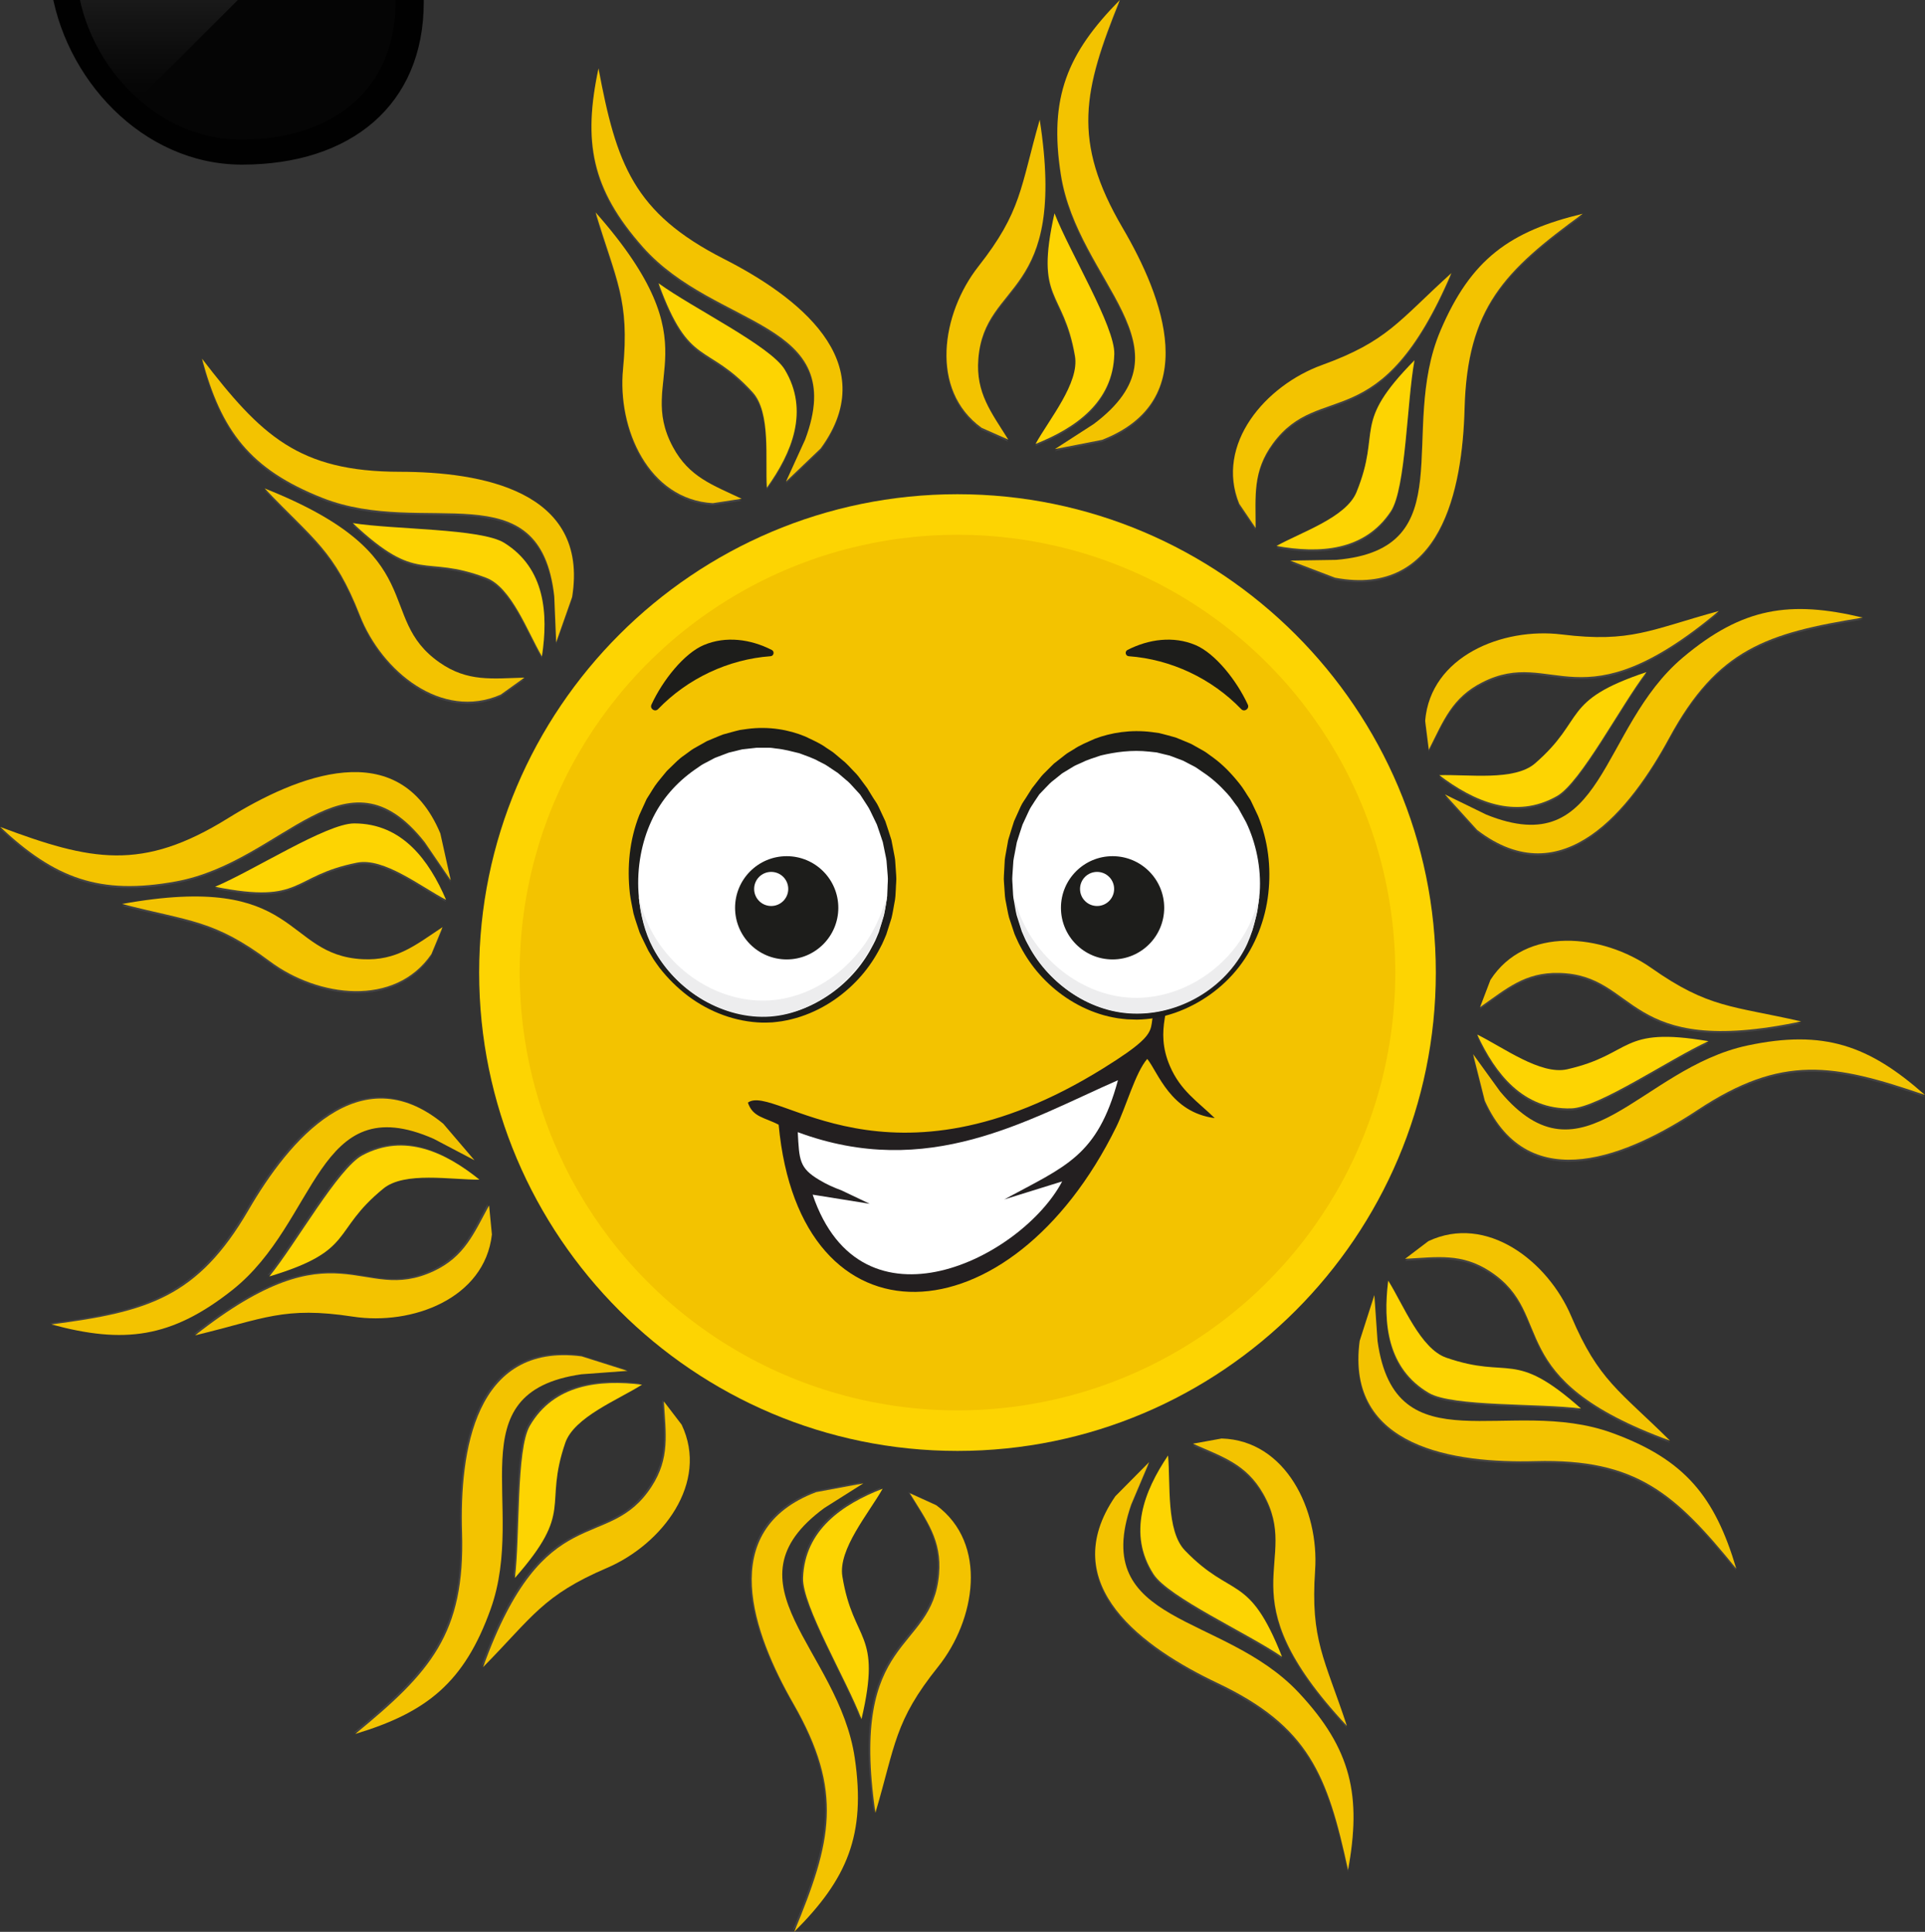 <?xml version="1.0" encoding="UTF-8"?> <svg xmlns="http://www.w3.org/2000/svg" xmlns:xlink="http://www.w3.org/1999/xlink" id="eAqubFtHr2G1" viewBox="0 0 694.32 696.76" shape-rendering="geometricPrecision" text-rendering="geometricPrecision"><rect x="0" y="0" width="694.32" height="696.76" fill="#333333" stroke="none"/><style> #eAqubFtHr2G26_tr {animation: eAqubFtHr2G26_tr__tr 15000ms linear infinite normal forwards}@keyframes eAqubFtHr2G26_tr__tr { 0% {transform: translate(347.16px,348.38px) rotate(0deg)} 100% {transform: translate(347.16px,348.38px) rotate(360deg)}} #eAqubFtHr2G111_to {animation: eAqubFtHr2G111_to__to 15000ms linear infinite normal forwards}@keyframes eAqubFtHr2G111_to__to { 0% {offset-distance: 0%;animation-timing-function: cubic-bezier(0.445,0.05,0.55,0.95)} 6.667% {offset-distance: 49.792%;animation-timing-function: cubic-bezier(0.445,0.05,0.55,0.95)} 33.333% {offset-distance: 49.792%;animation-timing-function: cubic-bezier(0.445,0.05,0.55,0.95)} 40% {offset-distance: 100%} 100% {offset-distance: 100%}} </style><defs><linearGradient id="eAqubFtHr2G115-fill" x1="251.92" y1="168.51" x2="251.92" y2="263.12" spreadMethod="pad" gradientUnits="userSpaceOnUse" gradientTransform="translate(0 0)"><stop id="eAqubFtHr2G115-fill-0" offset="0%" stop-color="#fff"></stop><stop id="eAqubFtHr2G115-fill-1" offset="17%" stop-color="#c6c6c6"></stop><stop id="eAqubFtHr2G115-fill-2" offset="40%" stop-color="#818181"></stop><stop id="eAqubFtHr2G115-fill-3" offset="60%" stop-color="#4a4a4a"></stop><stop id="eAqubFtHr2G115-fill-4" offset="78%" stop-color="#222"></stop><stop id="eAqubFtHr2G115-fill-5" offset="91%" stop-color="#090909"></stop><stop id="eAqubFtHr2G115-fill-6" offset="100%" stop-color="#010101"></stop></linearGradient><linearGradient id="eAqubFtHr2G116-fill" x1="421.1" y1="168.51" x2="421.1" y2="259.53" spreadMethod="pad" gradientUnits="userSpaceOnUse" gradientTransform="translate(0 0)"><stop id="eAqubFtHr2G116-fill-0" offset="0%" stop-color="#fff"></stop><stop id="eAqubFtHr2G116-fill-1" offset="17%" stop-color="#c6c6c6"></stop><stop id="eAqubFtHr2G116-fill-2" offset="40%" stop-color="#818181"></stop><stop id="eAqubFtHr2G116-fill-3" offset="60%" stop-color="#4a4a4a"></stop><stop id="eAqubFtHr2G116-fill-4" offset="78%" stop-color="#222"></stop><stop id="eAqubFtHr2G116-fill-5" offset="91%" stop-color="#090909"></stop><stop id="eAqubFtHr2G116-fill-6" offset="100%" stop-color="#010101"></stop></linearGradient></defs><g style="isolation:isolate"><g><g><path d="M345.35,523.31c-95.13,0-172.53-77.4-172.53-172.53s77.4-172.53,172.53-172.53s172.53,77.4,172.53,172.53-77.4,172.53-172.53,172.53Z" fill="#fdd402"></path><circle r="157.91" transform="translate(345.35 350.78)" fill="#f3c300"></circle></g><g><path d="M269.75,397.68c1.8,5.35,6.08,5.3,11.1,7.98c7.62,82,83.52,78.51,121.77.79c3.53-7.19,6.87-19.57,11.17-24.53c3.91,4.8,8.35,19.29,24.35,21.35-6.11-5.95-12.31-9.8-16.16-18.74-5.78-13.41.85-21.99-.55-29.59-12.89,17.75,4.07,13.25-23.5,30.37-77.64,48.24-118.51,5.15-128.18,12.38v0Z" fill="#231f20" fill-rule="evenodd"></path><path d="M287.74,408.33c.55,10.03.49,12.92,7.76,17.24c2.86,1.7,4.98,2.62,8.11,3.81l10.09,4.8-20.59-3.3c17.63,51.97,75.37,22.83,90-4.77l-20.91,6.5c22.22-12.04,33.57-15.54,41.03-43.01-32.64,14.33-68.47,36.19-115.49,18.74v0Z" fill="#fff" fill-rule="evenodd"></path></g><g><path d="M277.92,236.68c-15.24,1.1-29.99,8.08-40.57,19.09-1.13,1.17-3.06-.15-2.38-1.63c4.05-8.79,11.78-18.49,18.89-21.49c7.94-3.35,16.86-2.14,24.52,1.78c1.06.54.73,2.16-.45,2.25Z" fill="#1d1d1b"></path><g><path d="M311.49,285.4c-9.22-12.37-24.12-19.56-38.82-18.72-14.7.83-28.82,9.67-36.78,23.01-9.28,15.56-9.67,36.77-.96,52.71s26.1,25.86,43.23,24.66c17.12-1.2,33.18-13.48,39.89-30.5c6.56-16.64,3.94-37.06-6.56-51.16Z" fill="#fff"></path><path d="M310.18,286.51c0,0-.8-.88-2.3-2.52-.75-.82-1.66-1.89-2.85-2.8-.58-.49-1.19-1.02-1.85-1.58-.33-.28-.66-.58-1.02-.86-.39-.26-.79-.53-1.21-.8-.82-.55-1.69-1.13-2.6-1.73-.88-.64-1.97-1.05-3.01-1.62-2.06-1.19-4.51-1.97-7.05-2.93-2.65-.63-5.42-1.43-8.43-1.71-.75-.08-1.5-.26-2.28-.26h-3.54c0,0-.6,0-.6,0h-.3c0,0-.15,0-.15,0s-.33.01.05-.02c-.87.1-1.74.19-2.63.29-.88.1-1.78.2-2.68.3-.83.17-1.6.4-2.41.59-.81.2-1.63.39-2.45.59-.82.28-1.66.63-2.5.94-.84.32-1.69.65-2.54.97-.81.43-1.63.86-2.45,1.3-.81.45-1.68.83-2.47,1.35-.78.54-1.57,1.08-2.36,1.63-6.32,4.44-11.99,10.52-15.63,18.54-3.5,7.57-5.23,16.74-4.62,25.81.63,9.06,3.4,18.39,9.09,25.87c5.57,7.5,13.41,13.41,22.19,16.34c4.37,1.49,8.93,2.31,13.45,2.34c1.12-.05,2.27-.05,3.35-.13c1.12-.15,2.27-.24,3.36-.44c2.17-.4,4.31-.93,6.39-1.65c8.31-2.85,15.34-8.07,20.53-14.14c2.6-3.05,4.72-6.34,6.41-9.69.44-.83.84-1.67,1.18-2.53l.53-1.27.23-.56.2-.67c.54-1.77,1.07-3.51,1.59-5.22.41-1.7.58-3.36.88-4.98.35-1.6.38-3.23.43-4.82.01-1.58.24-3.12.07-4.62-.12-1.49-.24-2.95-.35-4.35-.03-1.41-.43-2.74-.66-4.03-.26-1.29-.51-2.53-.76-3.72-.79-2.3-1.46-4.44-2.14-6.33-.87-1.81-1.65-3.43-2.33-4.83-.64-1.42-1.49-2.46-2.03-3.39-1.16-1.8-1.79-2.76-1.79-2.76l.07.08Zm2.68-2.13c0,0,.64,1.05,1.85,3.02.57.99,1.51,2.1,2.2,3.62.7,1.51,1.51,3.25,2.42,5.19.71,2.02,1.39,4.29,2.19,6.75.24,1.27.5,2.58.76,3.95.23,1.37.62,2.77.65,4.27.1,1.49.21,3.02.31,4.6.15,1.58-.1,3.21-.13,4.88-.08,1.67-.13,3.38-.53,5.14-.34,1.74-.59,3.6-1.04,5.36-.54,1.7-1.09,3.43-1.65,5.2l-.21.66c-.16.43-.21.5-.32.77l-.58,1.34c-.37.91-.8,1.79-1.28,2.66-1.82,3.53-4.09,6.98-6.86,10.16-5.53,6.35-12.98,11.77-21.78,14.69-2.19.73-4.46,1.28-6.85,1.69-1.17.2-2.26.27-3.4.41-1.3.1-2.41.06-3.63.09-4.77-.12-9.55-1.06-14.08-2.7-4.54-1.64-8.83-3.99-12.71-6.89-3.86-2.93-7.34-6.37-10.33-10.21-.74-.97-1.42-2.01-2.13-3.01l-1.86-3.09c-1.05-2.18-2.18-4.35-3.16-6.57-.74-2.31-1.6-4.59-2.22-6.93-.43-2.38-1.01-4.74-1.3-7.13-1.07-9.61-.17-19.23,3.38-28.29.46-1.01.92-2.02,1.38-3.03l.69-1.5.34-.75.17-.37.15-.28c.06-.09.17-.28.17-.28c1.28-1.93,2.37-4,3.81-5.78.72-.89,1.44-1.77,2.16-2.65.36-.44.71-.89,1.09-1.31l1.21-1.18c1.62-1.55,3.15-3.2,4.99-4.42.89-.65,1.77-1.3,2.65-1.94.89-.62,1.87-1.1,2.79-1.64.94-.53,1.86-1.05,2.79-1.57.98-.41,1.95-.82,2.91-1.22.97-.39,1.91-.81,2.88-1.17c1.04-.29,2.07-.57,3.08-.85c1.01-.27,2.06-.56,3.03-.78.9-.13,1.79-.25,2.67-.38c7.81-1.04,15.09.31,20.85,2.7c2.83,1.36,5.51,2.5,7.67,4.11c1.1.77,2.23,1.37,3.14,2.19.93.79,1.82,1.54,2.66,2.25c1.72,1.32,3.01,2.95,4.23,4.15c1.26,1.23,2.02,2.34,2.69,3.24c1.33,1.79,2.04,2.75,2.04,2.75l.07.08Z" fill="#1d1d1b"></path></g><path d="M316.96,335.67c1.59-4.12,2.56-8.37,3.06-12.8-.51,2.1-1.59,4.83-2.37,6.83-6.68,17.35-22.66,29.86-39.71,31.09-17.04,1.23-34.36-8.89-43.03-25.13-2.06-3.86-3.54-8.05-4.57-12.37.73,6.66,2.12,12.9,5.21,18.69c8.42,15.78,25.74,25.86,42.3,24.67s32.61-14.12,39.1-30.98Z" fill="#ededee"></path><circle r="18.62" transform="translate(283.75 327.42)" fill="#1d1d1b"></circle><path d="M284.31,320.62c0,3.39-2.75,6.15-6.15,6.15s-6.15-2.75-6.15-6.15s2.75-6.15,6.15-6.15s6.15,2.75,6.15,6.15Z" fill="#fff"></path></g><g><path d="M407.12,236.68c15.24,1.1,29.99,8.08,40.57,19.09c1.13,1.17,3.06-.15,2.38-1.63-4.05-8.79-11.78-18.49-18.89-21.49-7.94-3.35-16.86-2.14-24.52,1.78-1.06.54-.73,2.16.45,2.25Z" fill="#1d1d1b"></path><g><path d="M373.55,285.4c9.22-12.37,24.12-19.56,38.82-18.72c14.7.83,28.82,9.67,36.78,23.01c9.28,15.56,9.67,36.77.96,52.71s-26.1,25.86-43.23,24.66c-17.12-1.2-33.18-13.48-39.89-30.5-6.56-16.64-3.94-37.06,6.56-51.16Z" fill="#fff"></path><path d="M372.17,284.38c.07-.09.8-1.03,2.17-2.78.68-.88,1.47-1.98,2.76-3.17.61-.61,1.26-1.26,1.96-1.96.35-.34.71-.72,1.09-1.07.4-.32.82-.64,1.25-.98.86-.67,1.76-1.38,2.71-2.12.93-.78,2.08-1.33,3.18-2.05c2.19-1.5,4.86-2.56,7.66-3.82c5.73-2.17,12.83-3.35,20.43-2.4.88.12,1.77.24,2.67.37.95.21,1.94.5,2.93.75.98.27,1.98.54,2.98.82.95.35,1.87.76,2.82,1.14.94.39,1.89.79,2.84,1.19.9.51,1.81,1.02,2.73,1.53.9.53,1.86.99,2.73,1.6.86.63,1.72,1.26,2.6,1.89c3.48,2.54,6.55,5.77,9.35,9.28c1.43,1.73,2.52,3.75,3.8,5.64l.12.18.18.32.18.37.35.74.71,1.49c.47,1,.94,2,1.42,3.01c3.56,8.79,4.75,18.35,3.67,27.9-1.06,9.51-4.68,18.88-10.6,26.52s-14.09,13.36-23,16.51c-4.47,1.55-9.15,2.41-13.8,2.47-1.17-.04-2.3-.05-3.49-.11-1.13-.13-2.26-.19-3.39-.38-2.29-.37-4.52-.88-6.67-1.58-8.64-2.78-16.02-8.02-21.54-14.23-2.76-3.11-5.04-6.5-6.87-9.96-.48-.86-.91-1.73-1.29-2.62l-.59-1.31c-.11-.25-.18-.36-.31-.73l-.22-.66c-.58-1.76-1.16-3.48-1.72-5.18-.47-1.74-.73-3.56-1.09-5.28-.42-1.74-.49-3.44-.59-5.09-.06-1.66-.33-3.28-.19-4.85.09-1.57.17-3.1.25-4.58c0-1.49.38-2.89.59-4.26.25-1.37.48-2.69.71-3.95.76-2.46,1.42-4.74,2.1-6.77.88-1.96,1.67-3.7,2.35-5.22.68-1.53,1.61-2.63,2.19-3.63c1.24-1.94,1.89-2.98,1.89-2.98Zm2.72,2.09c-.13.19-.75,1.11-1.8,2.68-.53.93-1.39,1.97-2.02,3.4-.66,1.42-1.42,3.04-2.26,4.87-.66,1.9-1.3,4.04-2.05,6.35-.23,1.19-.46,2.44-.71,3.72-.21,1.29-.59,2.61-.61,4.02-.09,1.4-.19,2.85-.29,4.34-.15,1.49.1,3.02.13,4.59.07,1.57.12,3.2.49,4.77.32,1.6.5,3.22.93,4.91.54,1.7,1.09,3.43,1.65,5.19l.21.66.23.52.54,1.25c.34.84.75,1.67,1.19,2.48c1.7,3.29,3.83,6.52,6.42,9.49c5.18,5.93,12.15,10.98,20.29,13.67c2.03.68,4.14,1.18,6.21,1.54c1.06.19,2.23.27,3.35.4l3.22.15c4.4.03,8.86-.7,13.17-2.1c8.56-2.84,16.63-8.27,22.15-15.75.68-.92,1.3-1.88,1.96-2.82l1.78-3.03c.88-2.14,1.85-4.24,2.67-6.39.57-2.23,1.28-4.42,1.75-6.65.28-2.27.71-4.51.86-6.77.63-9.01-1.4-18.12-4.91-25.42-.54-.97-1.08-1.94-1.61-2.91l-.8-1.45-.4-.72-.2-.36c-.04-.07.16.3.05.11-.06-.08-.17-.23-.17-.23-1.27-1.61-2.33-3.35-3.71-4.8-2.67-2.97-5.59-5.58-8.73-7.66-.77-.53-1.54-1.06-2.31-1.59-.77-.51-1.62-.87-2.42-1.31-.8-.42-1.6-.84-2.4-1.26-.83-.32-1.66-.63-2.48-.94s-1.63-.61-2.43-.91c-.79-.19-1.57-.37-2.34-.56-.78-.18-1.51-.4-2.31-.57-.9-.1-1.8-.19-2.68-.29-6.36-.7-12.26.16-17.45,1.39-2.52.86-4.95,1.56-7.04,2.64-1.05.52-2.15.87-3.05,1.47-.93.56-1.81,1.1-2.65,1.61-.42.26-.83.51-1.23.75-.37.27-.7.56-1.03.83-.67.54-1.3,1.05-1.89,1.52-1.21.87-2.15,1.92-2.92,2.72-1.39,1.45-2.19,2.28-2.33,2.43Z" fill="#1d1d1b"></path></g><circle r="18.62" transform="translate(401.29 327.42)" fill="#1d1d1b"></circle><path d="M401.85,320.62c0,3.39-2.75,6.15-6.15,6.15s-6.15-2.75-6.15-6.15s2.75-6.15,6.15-6.15s6.15,2.75,6.15,6.15Z" fill="#fff"></path><path d="M368.88,336.1c-1.57-4.02-2.6-8.26-3.09-12.58.51,2.04,1.11,4.06,1.88,6.01c6.63,16.89,22.47,29.07,39.37,30.27c16.9,1.19,34.07-8.65,42.66-24.47c2.04-3.76,3.51-7.83,4.53-12.04-.73,6.48-2.36,13.62-5.42,19.26-8.35,15.37-25.27,24.12-41.69,22.95-16.42-1.16-31.81-12.99-38.24-29.4Z" fill="#ededee"></path></g><g id="eAqubFtHr2G26_tr" transform="translate(347.16,348.38) rotate(0)"><g transform="translate(-347.16,-348.38)"><g><path d="M215.81,25.4c-5.59,26.36-2.63,43.41,16.02,64.45c26.31,29.7,74.77,26.12,58.5,69.47l-6.9,15.12l12.52-11.97c22.97-31.48-9.09-55.21-34.95-68.37-32.57-16.58-38.75-34.3-45.19-68.69v0Z" fill="#444343" fill-rule="evenodd"></path><path d="M214.77,77.35c7.36,24.52,12.34,31.32,9.9,56.45-2.08,21.46,9.13,47.09,32.37,48.42l10.41-1.59c-10.51-4.99-18.97-7.82-24.8-18.67-13.71-25.51,15.65-35.32-27.88-84.61v0Z" fill="#444343" fill-rule="evenodd"></path><path d="M237.46,102.9c11.17,30.79,17.36,21.17,33.95,39.33c6.65,7.28,4.49,24.19,5.13,34.41c9.04-12.63,15.39-27.78,6.44-42.62-5.13-8.5-33.24-22.2-45.52-31.12v0Z" fill="#444343" fill-rule="evenodd"></path><path d="M215.87,24.66c-5.59,26.36-2.63,43.41,16.02,64.45c26.31,29.7,74.77,26.12,58.5,69.47l-6.9,15.12l12.52-11.97c22.97-31.48-9.08-55.21-34.95-68.37-32.57-16.58-38.75-34.3-45.19-68.69v0Z" fill="#f3c300" fill-rule="evenodd"></path><path d="M214.83,76.61c7.36,24.52,12.34,31.32,9.9,56.45-2.08,21.46,9.13,47.09,32.37,48.42l10.41-1.59c-10.51-4.99-18.97-7.82-24.8-18.67-13.71-25.51,15.65-35.32-27.88-84.61v0Z" fill="#f3c300" fill-rule="evenodd"></path><path d="M237.52,102.16c11.17,30.79,17.36,21.16,33.95,39.33c6.65,7.28,4.49,24.19,5.13,34.41c9.04-12.63,15.39-27.78,6.44-42.62-5.13-8.5-33.24-22.2-45.52-31.12v0Z" fill="#fdd402" fill-rule="evenodd"></path></g><g><path d="M72.79,130.1c6.95,26.04,17.31,39.89,43.46,50.22c36.9,14.57,78.49-10.55,83.6,35.46l.69,16.61l5.75-16.34c6.23-38.47-33.09-45.12-62.11-45.15-36.54-.04-50.08-13.05-71.39-40.8v0Z" fill="#444343" fill-rule="evenodd"></path><path d="M95.38,176.9c17.66,18.54,25.17,22.34,34.38,45.85c7.86,20.08,29.46,37.86,50.78,28.52l8.56-6.13c-11.64.31-20.46,1.62-30.57-5.42-23.77-16.55-2.03-38.58-63.16-62.82v0Z" fill="#444343" fill-rule="evenodd"></path><path d="M127.18,189.41c23.9,22.4,25.06,11.01,48.07,19.7c9.23,3.48,14.95,19.54,20.15,28.36c2.35-15.35,1.16-31.73-13.55-40.92-8.42-5.26-39.69-4.75-54.68-7.14v0Z" fill="#444343" fill-rule="evenodd"></path><path d="M72.86,129.36c6.95,26.04,17.31,39.89,43.46,50.22c36.9,14.57,78.49-10.55,83.6,35.47l.69,16.6l5.75-16.34c6.23-38.47-33.09-45.12-62.11-45.15-36.55-.04-50.08-13.05-71.39-40.8v0Z" fill="#f3c300" fill-rule="evenodd"></path><path d="M95.44,176.16c17.66,18.54,25.17,22.34,34.38,45.85c7.86,20.08,29.46,37.86,50.78,28.52l8.56-6.13c-11.64.31-20.46,1.62-30.57-5.42-23.77-16.55-2.03-38.58-63.16-62.83v0Z" fill="#f3c300" fill-rule="evenodd"></path><path d="M127.24,188.67c23.9,22.4,25.06,11.01,48.07,19.7c9.23,3.48,14.95,19.54,20.15,28.36c2.35-15.35,1.16-31.73-13.55-40.92-8.42-5.26-39.69-4.75-54.68-7.14v0Z" fill="#fdd402" fill-rule="evenodd"></path></g><g><path d="M0,298.99c19.67,18.43,35.78,24.71,63.44,19.64c39.03-7.15,61.04-50.46,89.71-14.11l9.37,13.73-3.76-16.91c-15.06-35.95-51.94-20.79-76.59-5.48-31.04,19.29-49.4,15.41-82.17,3.13v0Z" fill="#444343" fill-rule="evenodd"></path><path d="M43.92,326.77c24.79,6.39,33.18,5.65,53.43,20.74c17.29,12.89,45.02,16.56,58.18-2.64l4.03-9.73c-9.71,6.42-16.51,12.19-28.81,11.57-28.92-1.47-22.12-31.67-86.83-19.92v0Z" fill="#444343" fill-rule="evenodd"></path><path d="M77.52,320.57c32.12,6.37,27.1-3.91,51.22-8.7c9.67-1.92,23.02,8.68,32.1,13.42-6.13-14.27-15.8-27.55-33.14-27.57-9.93-.01-36.2,16.96-50.19,22.85v0Z" fill="#444343" fill-rule="evenodd"></path><path d="M0.06,298.25c19.67,18.43,35.78,24.71,63.44,19.64c39.03-7.15,61.04-50.46,89.71-14.11l9.37,13.73-3.76-16.91c-15.06-35.95-51.94-20.79-76.59-5.48-31.04,19.29-49.41,15.41-82.17,3.13v0Z" fill="#f3c300" fill-rule="evenodd"></path><path d="M43.98,326.03c24.79,6.39,33.18,5.65,53.43,20.74c17.29,12.89,45.02,16.56,58.18-2.64l4.03-9.74c-9.71,6.42-16.51,12.19-28.81,11.57-28.93-1.47-22.12-31.67-86.83-19.92v0Z" fill="#f3c300" fill-rule="evenodd"></path><path d="M77.58,319.83c32.12,6.37,27.1-3.91,51.22-8.7c9.67-1.92,23.02,8.68,32.1,13.42-6.13-14.27-15.8-27.55-33.14-27.57-9.93-.01-36.2,16.96-50.19,22.85v0Z" fill="#fdd402" fill-rule="evenodd"></path></g><g><path d="M671.81,223.49c-26.21-6.26-43.32-3.74-64.84,14.36-30.36,25.54-28.03,74.07-70.94,56.7l-14.94-7.29l11.65,12.83c30.88,23.77,55.42-7.67,69.25-33.18c17.41-32.13,35.28-37.86,69.83-43.42v0Z" fill="#444343" fill-rule="evenodd"></path><path d="M619.9,221.12c-24.7,6.72-31.62,11.53-56.69,8.45-21.4-2.63-47.31,7.92-49.23,31.12l1.32,10.45c5.26-10.38,8.3-18.77,19.3-24.32c25.86-13.05,34.91,16.55,85.3-25.7v0Z" fill="#444343" fill-rule="evenodd"></path><path d="M593.78,243.15c-31.06,10.38-21.6,16.82-40.18,32.93-7.45,6.46-24.3,3.87-34.53,4.25c12.39,9.37,27.37,16.1,42.44,7.53c8.63-4.91,23.04-32.66,32.28-44.71v0Z" fill="#444343" fill-rule="evenodd"></path><path d="M671.87,222.75c-26.21-6.26-43.32-3.74-64.84,14.36-30.36,25.54-28.03,74.07-70.94,56.7l-14.94-7.29l11.65,12.83c30.88,23.77,55.42-7.67,69.25-33.18c17.41-32.13,35.28-37.86,69.83-43.42v0Z" fill="#f3c300" fill-rule="evenodd"></path><path d="M619.96,220.38c-24.7,6.72-31.62,11.53-56.69,8.45-21.4-2.63-47.31,7.92-49.23,31.12l1.32,10.45c5.26-10.38,8.3-18.77,19.3-24.32c25.85-13.05,34.91,16.55,85.29-25.7v0Z" fill="#f3c300" fill-rule="evenodd"></path><path d="M593.84,242.41c-31.06,10.38-21.6,16.82-40.18,32.93-7.45,6.46-24.3,3.87-34.53,4.25c12.39,9.37,27.37,16.1,42.44,7.53c8.63-4.91,23.04-32.66,32.28-44.71v0Z" fill="#fdd402" fill-rule="evenodd"></path></g><g><path d="M570.8,77.84c-26.21,6.28-40.32,16.28-51.32,42.16-15.51,36.52,8.53,78.74-37.6,82.67l-16.62.26l16.19,6.17c38.3,7.22,45.95-31.92,46.73-60.93.98-36.53,14.33-49.73,42.61-70.32v0Z" fill="#444343" fill-rule="evenodd"></path><path d="M523.44,99.22c-18.99,17.18-22.98,24.59-46.72,33.19-20.27,7.34-38.6,28.48-29.81,50.03l5.91,8.72c-.01-11.64-1.09-20.49,6.2-30.42c17.15-23.34,38.62-1.05,64.42-61.53v0Z" fill="#444343" fill-rule="evenodd"></path><path d="M510.12,130.69c-23,23.31-11.65,24.77-20.92,47.55-3.72,9.14-19.91,14.44-28.87,19.42c15.29,2.74,31.69,1.97,41.25-12.49c5.48-8.29,5.76-39.55,8.54-54.48v0Z" fill="#444343" fill-rule="evenodd"></path><path d="M570.87,77.1c-26.21,6.28-40.32,16.28-51.32,42.16-15.51,36.52,8.54,78.74-37.6,82.67l-16.62.26l16.19,6.17c38.3,7.22,45.95-31.92,46.73-60.93.98-36.53,14.33-49.73,42.61-70.32v0Z" fill="#f3c300" fill-rule="evenodd"></path><path d="M523.51,98.48c-18.99,17.18-22.98,24.59-46.72,33.19-20.27,7.35-38.6,28.48-29.81,50.03l5.91,8.72c-.01-11.64-1.09-20.49,6.2-30.42c17.15-23.34,38.62-1.05,64.42-61.53v0Z" fill="#f3c300" fill-rule="evenodd"></path><path d="M510.19,129.94c-23,23.31-11.65,24.77-20.92,47.55-3.72,9.14-19.91,14.44-28.87,19.42c15.29,2.74,31.69,1.97,41.25-12.49c5.48-8.29,5.76-39.55,8.54-54.48v0Z" fill="#fdd402" fill-rule="evenodd"></path></g><g><path d="M403.84,0.74c-18.92,19.19-25.62,35.14-21.26,62.92c6.15,39.2,48.88,62.31,11.81,90.04l-13.96,9.01l17-3.33c36.32-14.13,22.12-51.39,7.44-76.42-18.49-31.53-14.14-49.78-1.02-82.22v0Z" fill="#444343" fill-rule="evenodd"></path><path d="M374.94,43.93c-7.03,24.62-6.5,33.03-22.1,52.88-13.33,16.96-17.71,44.58,1.15,58.23l9.63,4.27c-6.16-9.87-11.76-16.81-10.82-29.1c2.21-28.88,32.22-21.3,22.14-86.29v0Z" fill="#444343" fill-rule="evenodd"></path><path d="M380.28,77.68c-7.19,31.95,3.21,27.19,7.39,51.43c1.68,9.72-9.27,22.79-14.23,31.75c14.43-5.76,27.94-15.09,28.41-32.42.27-9.93-16.03-36.62-21.56-50.75v0Z" fill="#444343" fill-rule="evenodd"></path><path d="M403.9,0c-18.92,19.19-25.62,35.14-21.26,62.92c6.15,39.2,48.88,62.31,11.81,90.04l-13.96,9.01l17-3.33c36.32-14.13,22.12-51.39,7.44-76.42C386.44,50.69,390.79,32.44,403.91,0v0Z" fill="#f3c300" fill-rule="evenodd"></path><path d="M375.01,43.19c-7.03,24.61-6.5,33.03-22.1,52.88-13.33,16.96-17.71,44.58,1.15,58.23l9.63,4.27c-6.17-9.88-11.76-16.82-10.82-29.1c2.21-28.88,32.22-21.3,22.14-86.29v0Z" fill="#f3c300" fill-rule="evenodd"></path><path d="M380.34,76.94c-7.19,31.95,3.21,27.19,7.39,51.43c1.68,9.72-9.27,22.79-14.23,31.75c14.43-5.76,27.94-15.09,28.41-32.42.27-9.93-16.03-36.62-21.56-50.75v0Z" fill="#fdd402" fill-rule="evenodd"></path></g><g><path d="M486.16,675.18c4.85-26.51,1.42-43.46-17.81-63.98-27.13-28.95-75.46-24.02-60.41-67.81l6.48-15.3-12.19,12.32c-22.08,32.11,10.62,54.93,36.84,67.37c33.02,15.67,39.69,33.21,47.09,67.41v0Z" fill="#444343" fill-rule="evenodd"></path><path d="M485.75,623.22c-8.04-24.31-13.2-30.96-11.47-56.15c1.48-21.51-10.44-46.82-33.71-47.5l-10.36,1.88c10.65,4.7,19.19,7.29,25.32,17.97c14.41,25.12-14.66,35.74,30.23,83.8v0Z" fill="#444343" fill-rule="evenodd"></path><path d="M462.35,598.32c-12.02-30.46-17.95-20.67-35.03-38.36-6.85-7.1-5.16-24.05-6.09-34.26-8.69,12.87-14.61,28.19-5.25,42.78c5.36,8.36,33.85,21.26,46.37,29.84v0Z" fill="#444343" fill-rule="evenodd"></path><path d="M486.22,674.44c4.85-26.51,1.42-43.46-17.81-63.98-27.13-28.95-75.46-24.02-60.41-67.81l6.48-15.31-12.19,12.31c-22.08,32.11,10.62,54.93,36.84,67.37c33.02,15.67,39.69,33.21,47.09,67.41v0Z" fill="#f3c300" fill-rule="evenodd"></path><path d="M485.81,622.48c-8.04-24.31-13.2-30.96-11.47-56.15c1.48-21.51-10.44-46.82-33.71-47.5l-10.37,1.88c10.65,4.7,19.19,7.29,25.32,17.97c14.41,25.12-14.66,35.74,30.23,83.8v0Z" fill="#f3c300" fill-rule="evenodd"></path><path d="M462.42,597.57c-12.02-30.46-17.95-20.67-35.03-38.36-6.85-7.1-5.16-24.06-6.09-34.26-8.69,12.88-14.61,28.19-5.25,42.78c5.36,8.36,33.85,21.26,46.37,29.84v0Z" fill="#fdd402" fill-rule="evenodd"></path></g><g><path d="M626.2,566.54c-7.67-25.83-18.41-39.4-44.84-48.99-37.29-13.54-78.17,12.73-84.56-33.12l-1.15-16.58-5.29,16.5c-5.16,38.63,34.33,44.18,63.34,43.4c36.53-.98,50.42,11.64,72.5,38.79v0Z" fill="#444343" fill-rule="evenodd"></path><path d="M602.32,520.39c-18.17-18.04-25.79-21.63-35.65-44.88-8.42-19.85-30.5-37.03-51.55-27.09l-8.39,6.37c11.62-.63,20.41-2.19,30.71,4.56c24.23,15.88,3.11,38.51,64.89,61.04v0Z" fill="#444343" fill-rule="evenodd"></path><path d="M570.18,508.77c-24.51-21.72-25.36-10.31-48.6-18.35-9.32-3.23-15.49-19.11-20.94-27.79-1.92,15.41-.27,31.75,14.68,40.52c8.57,5.02,39.81,3.64,54.86,5.62v0Z" fill="#444343" fill-rule="evenodd"></path><path d="M626.26,565.79c-7.67-25.83-18.41-39.4-44.84-48.99-37.29-13.54-78.17,12.73-84.56-33.12l-1.15-16.58-5.29,16.5c-5.16,38.63,34.34,44.18,63.34,43.4c36.53-.98,50.43,11.65,72.5,38.79v0Z" fill="#f3c300" fill-rule="evenodd"></path><path d="M602.38,519.64c-18.17-18.04-25.79-21.63-35.65-44.88-8.42-19.85-30.5-37.03-51.55-27.1l-8.39,6.37c11.62-.63,20.41-2.19,30.71,4.56c24.22,15.88,3.11,38.51,64.89,61.04v0Z" fill="#f3c300" fill-rule="evenodd"></path><path d="M570.25,508.03c-24.51-21.72-25.36-10.31-48.6-18.35-9.32-3.23-15.49-19.11-20.94-27.79-1.92,15.41-.27,31.75,14.68,40.52c8.57,5.03,39.81,3.64,54.86,5.62v0Z" fill="#fdd402" fill-rule="evenodd"></path></g><g><path d="M694.26,395.68c-20.17-17.87-36.46-23.7-63.97-17.87-38.82,8.23-59.61,52.14-89.28,16.61l-9.74-13.46l4.23,16.8c16.05,35.51,52.5,19.34,76.71,3.34c30.49-20.15,48.96-16.78,82.05-5.42v0Z" fill="#444343" fill-rule="evenodd"></path><path d="M649.58,369.14c-24.96-5.7-33.33-4.72-53.99-19.24-17.64-12.4-45.47-15.3-58.08,4.27l-3.75,9.84c9.53-6.68,16.16-12.65,28.47-12.36c28.96.66,23,31.04,87.35,17.5v0Z" fill="#444343" fill-rule="evenodd"></path><path d="M616.16,376.28c-32.29-5.47-26.98,4.66-50.96,10.13-9.62,2.19-23.25-8.03-32.46-12.52c6.52,14.1,16.56,27.1,33.89,26.63c9.92-.27,35.71-17.96,49.53-24.24v0Z" fill="#444343" fill-rule="evenodd"></path><path d="M694.32,394.94c-20.17-17.87-36.46-23.7-63.97-17.87-38.82,8.23-59.61,52.14-89.28,16.6l-9.74-13.46l4.23,16.8c16.05,35.51,52.5,19.34,76.71,3.34c30.49-20.15,48.96-16.78,82.05-5.42v0Z" fill="#f3c300" fill-rule="evenodd"></path><path d="M649.65,368.4c-24.95-5.7-33.33-4.72-53.99-19.24-17.64-12.4-45.47-15.3-58.08,4.27l-3.75,9.84c9.53-6.68,16.16-12.65,28.48-12.36c28.95.66,23,31.04,87.35,17.49v0Z" fill="#f3c300" fill-rule="evenodd"></path><path d="M616.23,375.53c-32.29-5.47-26.98,4.66-50.96,10.13-9.62,2.19-23.25-8.03-32.46-12.52c6.52,14.1,16.56,27.09,33.89,26.63c9.93-.26,35.71-17.96,49.53-24.24v0Z" fill="#fdd402" fill-rule="evenodd"></path></g><g><path d="M285.85,696.31c19.1-19.01,25.95-34.9,21.85-62.72-5.78-39.26-48.29-62.77-10.96-90.15l14.05-8.88-17.03,3.17c-36.45,13.79-22.6,51.18-8.16,76.35c18.19,31.7,13.67,49.91.25,82.23v0Z" fill="#444343" fill-rule="evenodd"></path><path d="M315.15,653.4c7.26-24.55,6.81-32.96,22.6-52.67c13.48-16.83,18.12-44.41-.61-58.24l-9.59-4.36c6.07,9.93,11.61,16.93,10.55,29.2-2.48,28.86-32.42,21-22.95,86.08v0Z" fill="#444343" fill-rule="evenodd"></path><path d="M310.13,619.6c7.49-31.88-2.95-27.22-6.9-51.49-1.58-9.74,9.48-22.7,14.53-31.61-14.48,5.62-28.08,14.83-28.71,32.15-.36,9.92,15.68,36.77,21.08,50.96v0Z" fill="#444343" fill-rule="evenodd"></path><path d="M286.45,696.76c19.1-19.01,25.95-34.9,21.85-62.72-5.78-39.25-48.29-62.77-10.96-90.15l14.05-8.88-17.03,3.17c-36.45,13.79-22.6,51.18-8.16,76.35c18.19,31.7,13.67,49.91.25,82.23v0Z" fill="#f3c300" fill-rule="evenodd"></path><path d="M315.75,653.84c7.26-24.55,6.81-32.96,22.6-52.67c13.48-16.83,18.12-44.41-.61-58.24l-9.59-4.36c6.07,9.93,11.61,16.93,10.55,29.2-2.48,28.85-32.42,21-22.95,86.08v0Z" fill="#f3c300" fill-rule="evenodd"></path><path d="M310.73,620.04c7.49-31.88-2.95-27.22-6.9-51.49-1.58-9.74,9.48-22.7,14.53-31.61-14.48,5.62-28.08,14.83-28.71,32.15-.36,9.92,15.68,36.77,21.08,50.96v0Z" fill="#fdd402" fill-rule="evenodd"></path></g><g><path d="M17.96,477.25c26.01,7.05,43.19,5.04,65.24-12.41c31.12-24.62,30.24-73.19,72.62-54.54l14.71,7.73-11.26-13.17c-30.15-24.69-55.63,6-70.21,31.08-18.37,31.59-36.4,36.78-71.1,41.3v0Z" fill="#444343" fill-rule="evenodd"></path><path d="M69.78,481.18c24.9-5.98,31.95-10.57,56.91-6.75c21.32,3.27,47.53-6.49,50.14-29.62l-1.01-10.49c-5.57,10.22-8.86,18.51-20.02,23.73-26.24,12.27-34.4-17.59-86.03,23.13v0Z" fill="#444343" fill-rule="evenodd"></path><path d="M96.54,459.94c31.36-9.44,22.1-16.16,41.15-31.71c7.64-6.24,24.4-3.13,34.65-3.21-12.1-9.73-26.87-16.92-42.19-8.8-8.78,4.65-24.01,31.95-33.61,43.72v0Z" fill="#444343" fill-rule="evenodd"></path><path d="M18.56,477.69c26.01,7.05,43.19,5.04,65.24-12.41c31.11-24.62,30.24-73.19,72.62-54.54l14.71,7.73-11.25-13.17c-30.15-24.69-55.63,6-70.21,31.08-18.37,31.59-36.41,36.78-71.1,41.3v0Z" fill="#f3c300" fill-rule="evenodd"></path><path d="M70.37,481.62c24.9-5.98,31.95-10.57,56.91-6.75c21.31,3.27,47.53-6.49,50.14-29.62l-1.01-10.49c-5.57,10.22-8.86,18.51-20.02,23.73-26.24,12.27-34.4-17.59-86.03,23.13v0Z" fill="#f3c300" fill-rule="evenodd"></path><path d="M97.14,460.39c31.36-9.44,22.1-16.16,41.15-31.71c7.65-6.24,24.4-3.13,34.65-3.21-12.1-9.73-26.87-16.92-42.19-8.8-8.78,4.65-24.02,31.95-33.61,43.72v0Z" fill="#fdd402" fill-rule="evenodd"></path></g><g><path d="M127.56,624.93c25.81-7.77,39.32-18.56,48.81-45.03c13.39-37.35-13.04-78.12,32.79-84.69l16.57-1.22-16.52-5.23c-38.65-5.01-44.04,34.51-43.15,63.51c1.12,36.53-11.45,50.47-38.51,72.65v0Z" fill="#444343" fill-rule="evenodd"></path><path d="M173.62,600.87c17.97-18.24,21.53-25.87,44.74-35.82c19.82-8.49,36.91-30.65,26.89-51.66l-6.4-8.37c.68,11.62,2.27,20.4-4.44,30.72-15.78,24.29-38.49,3.26-60.79,65.12v0Z" fill="#444343" fill-rule="evenodd"></path><path d="M185.11,568.69c21.62-24.59,10.21-25.4,18.16-48.68c3.19-9.33,19.05-15.56,27.71-21.04-15.42-1.86-31.76-.15-40.47,14.84-4.99,8.58-3.48,39.82-5.4,54.88v0Z" fill="#444343" fill-rule="evenodd"></path><path d="M128.16,625.38c25.8-7.77,39.32-18.56,48.81-45.03c13.39-37.35-13.04-78.12,32.79-84.69l16.57-1.22-16.52-5.23c-38.65-5.01-44.04,34.51-43.15,63.51c1.12,36.53-11.45,50.47-38.51,72.65v0Z" fill="#f3c300" fill-rule="evenodd"></path><path d="M174.22,601.31c17.96-18.24,21.53-25.87,44.74-35.82c19.82-8.49,36.91-30.65,26.89-51.66l-6.4-8.37c.68,11.62,2.27,20.4-4.44,30.72-15.78,24.29-38.49,3.26-60.78,65.12v0Z" fill="#f3c300" fill-rule="evenodd"></path><path d="M185.71,569.13c21.62-24.59,10.21-25.4,18.16-48.68c3.19-9.33,19.05-15.56,27.71-21.04-15.42-1.86-31.76-.15-40.47,14.84-4.99,8.58-3.48,39.82-5.4,54.88v0Z" fill="#fdd402" fill-rule="evenodd"></path></g></g></g><g id="eAqubFtHr2G111_to" style="offset-path:path('M344.79,221.2C344.79,221.2,344.752,322.87,344.752,322.87C344.752,322.87,344.752,322.87,344.752,322.87C344.752,322.87,344.752,220.35,344.752,220.35');offset-rotate:0deg"><g transform="translate(-344.79,-221.2)"><path d="M224.93,171.94c-4.26,1.56-13.51,5.65-19.88,15.24-5.13,7.73-5.85,15.22-6.63,23.19-.82,8.51-1.88,19.42,2.82,30.98c8.2,20.16,28.26,28.38,34.79,30.65c26.71,9.27,49.89-3.64,53.34-5.63c24.28-14.06,34.48-41.23,33.13-61.29-.34-5.1-1.12-14.79-8.12-22.7-4.81-5.43-10.97-8.25-18.55-10.27-26.08-6.95-59.72-2.02-70.9-.17Z" opacity="0.9" fill="#010101"></path><path d="M465.09,171.94c4.26,1.56,13.51,5.65,19.88,15.24c5.13,7.73,5.85,15.22,6.63,23.19.82,8.51,1.88,19.42-2.82,30.98-8.2,20.16-28.26,28.38-34.79,30.65-26.71,9.27-49.89-3.64-53.34-5.63-24.28-14.06-34.48-41.23-33.13-61.29.34-5.1,1.12-14.79,8.12-22.7c4.81-5.43,10.97-8.25,18.55-10.27c26.08-6.95,59.72-2.02,70.9-.17Z" opacity="0.9" fill="#010101"></path><g style="mix-blend-mode:screen" opacity="0.3"><path d="M295.84,172.11c-26.08-6.95-59.72-2.02-70.9-.17-4.26,1.56-13.51,5.65-19.88,15.24-5.13,7.73-5.85,15.22-6.63,23.19-.82,8.51-1.88,19.42,2.82,30.98c4.04,9.93,10.96,16.91,17.72,21.76l87.16-87.16c-3.08-1.63-6.51-2.84-10.29-3.84Z" opacity="0.9" fill="url(#eAqubFtHr2G115-fill)"></path><path d="M465.09,171.94c-11.18-1.86-44.82-6.78-70.9.17-7.58,2.02-13.75,4.84-18.55,10.27-6.99,7.91-7.78,17.59-8.12,22.7-1.16,17.36,6.95,39.56,24.72,54.46l82.55-82.55c-3.85-2.64-7.46-4.22-9.69-5.04Z" opacity="0.9" fill="url(#eAqubFtHr2G116-fill)"></path></g><path d="M507.31,174.5c-3.33-5.05-8.91-6.72-15.84-8.36-9.6-2.27-24.69-2.97-40.04-3.42.02.03.04.06.06.09-5.78-.61-12.11-.99-19.43-.99-21.36,0-39.99,2.41-52.72,10.41-6.86,2.06-18.03,4.52-34.56,4.52s-27.59-2.38-34.4-4.43c-12.74-8.08-31.42-10.5-52.86-10.5-7.32,0-13.65.38-19.43.99.02-.03.04-.06.06-.09-15.35.46-30.44,1.15-40.04,3.42-6.93,1.64-12.51,3.31-15.84,8.36-4.72,7.16-1.75,16.27-1.1,18.26c2.18,6.68,6.76,11.14,11.2,14.2-.28,4.73-.42,9.68-.42,15.01c0,37.15,26.37,58.61,65.57,58.61s66.56-33.52,69.4-68.74c1.34-5.41,5.42-14.96,17.86-14.96c17.33,0,18.24,18.62,18.24,18.62v-.02c4.52,33.85,33.06,65.1,69.04,65.1c39.21,0,65.57-21.46,65.57-58.61c0-5.33-.13-10.29-.42-15.01c4.43-3.06,9.02-7.53,11.2-14.2.65-1.99,3.62-11.1-1.1-18.26ZM257.84,271.53c-33.35,0-55.78-18.25-55.78-49.86c0-3.39.06-6.57.18-9.66.72-19.58,5.3-33.02,28.22-38.38c7.24-1.69,15.94-2.75,27.38-2.75c33.35,0,59.51,5.9,59.51,37.51s-26.16,63.14-59.51,63.14Zm173.89,0c-33.35,0-59.51-31.54-59.51-63.14s26.16-37.51,59.51-37.51c11.44,0,20.15,1.05,27.38,2.75c22.92,5.37,27.5,18.8,28.22,38.38.11,3.1.18,6.27.18,9.66c0,31.6-22.43,49.86-55.78,49.86Z" fill="#010101"></path></g></g></g></g></svg> 